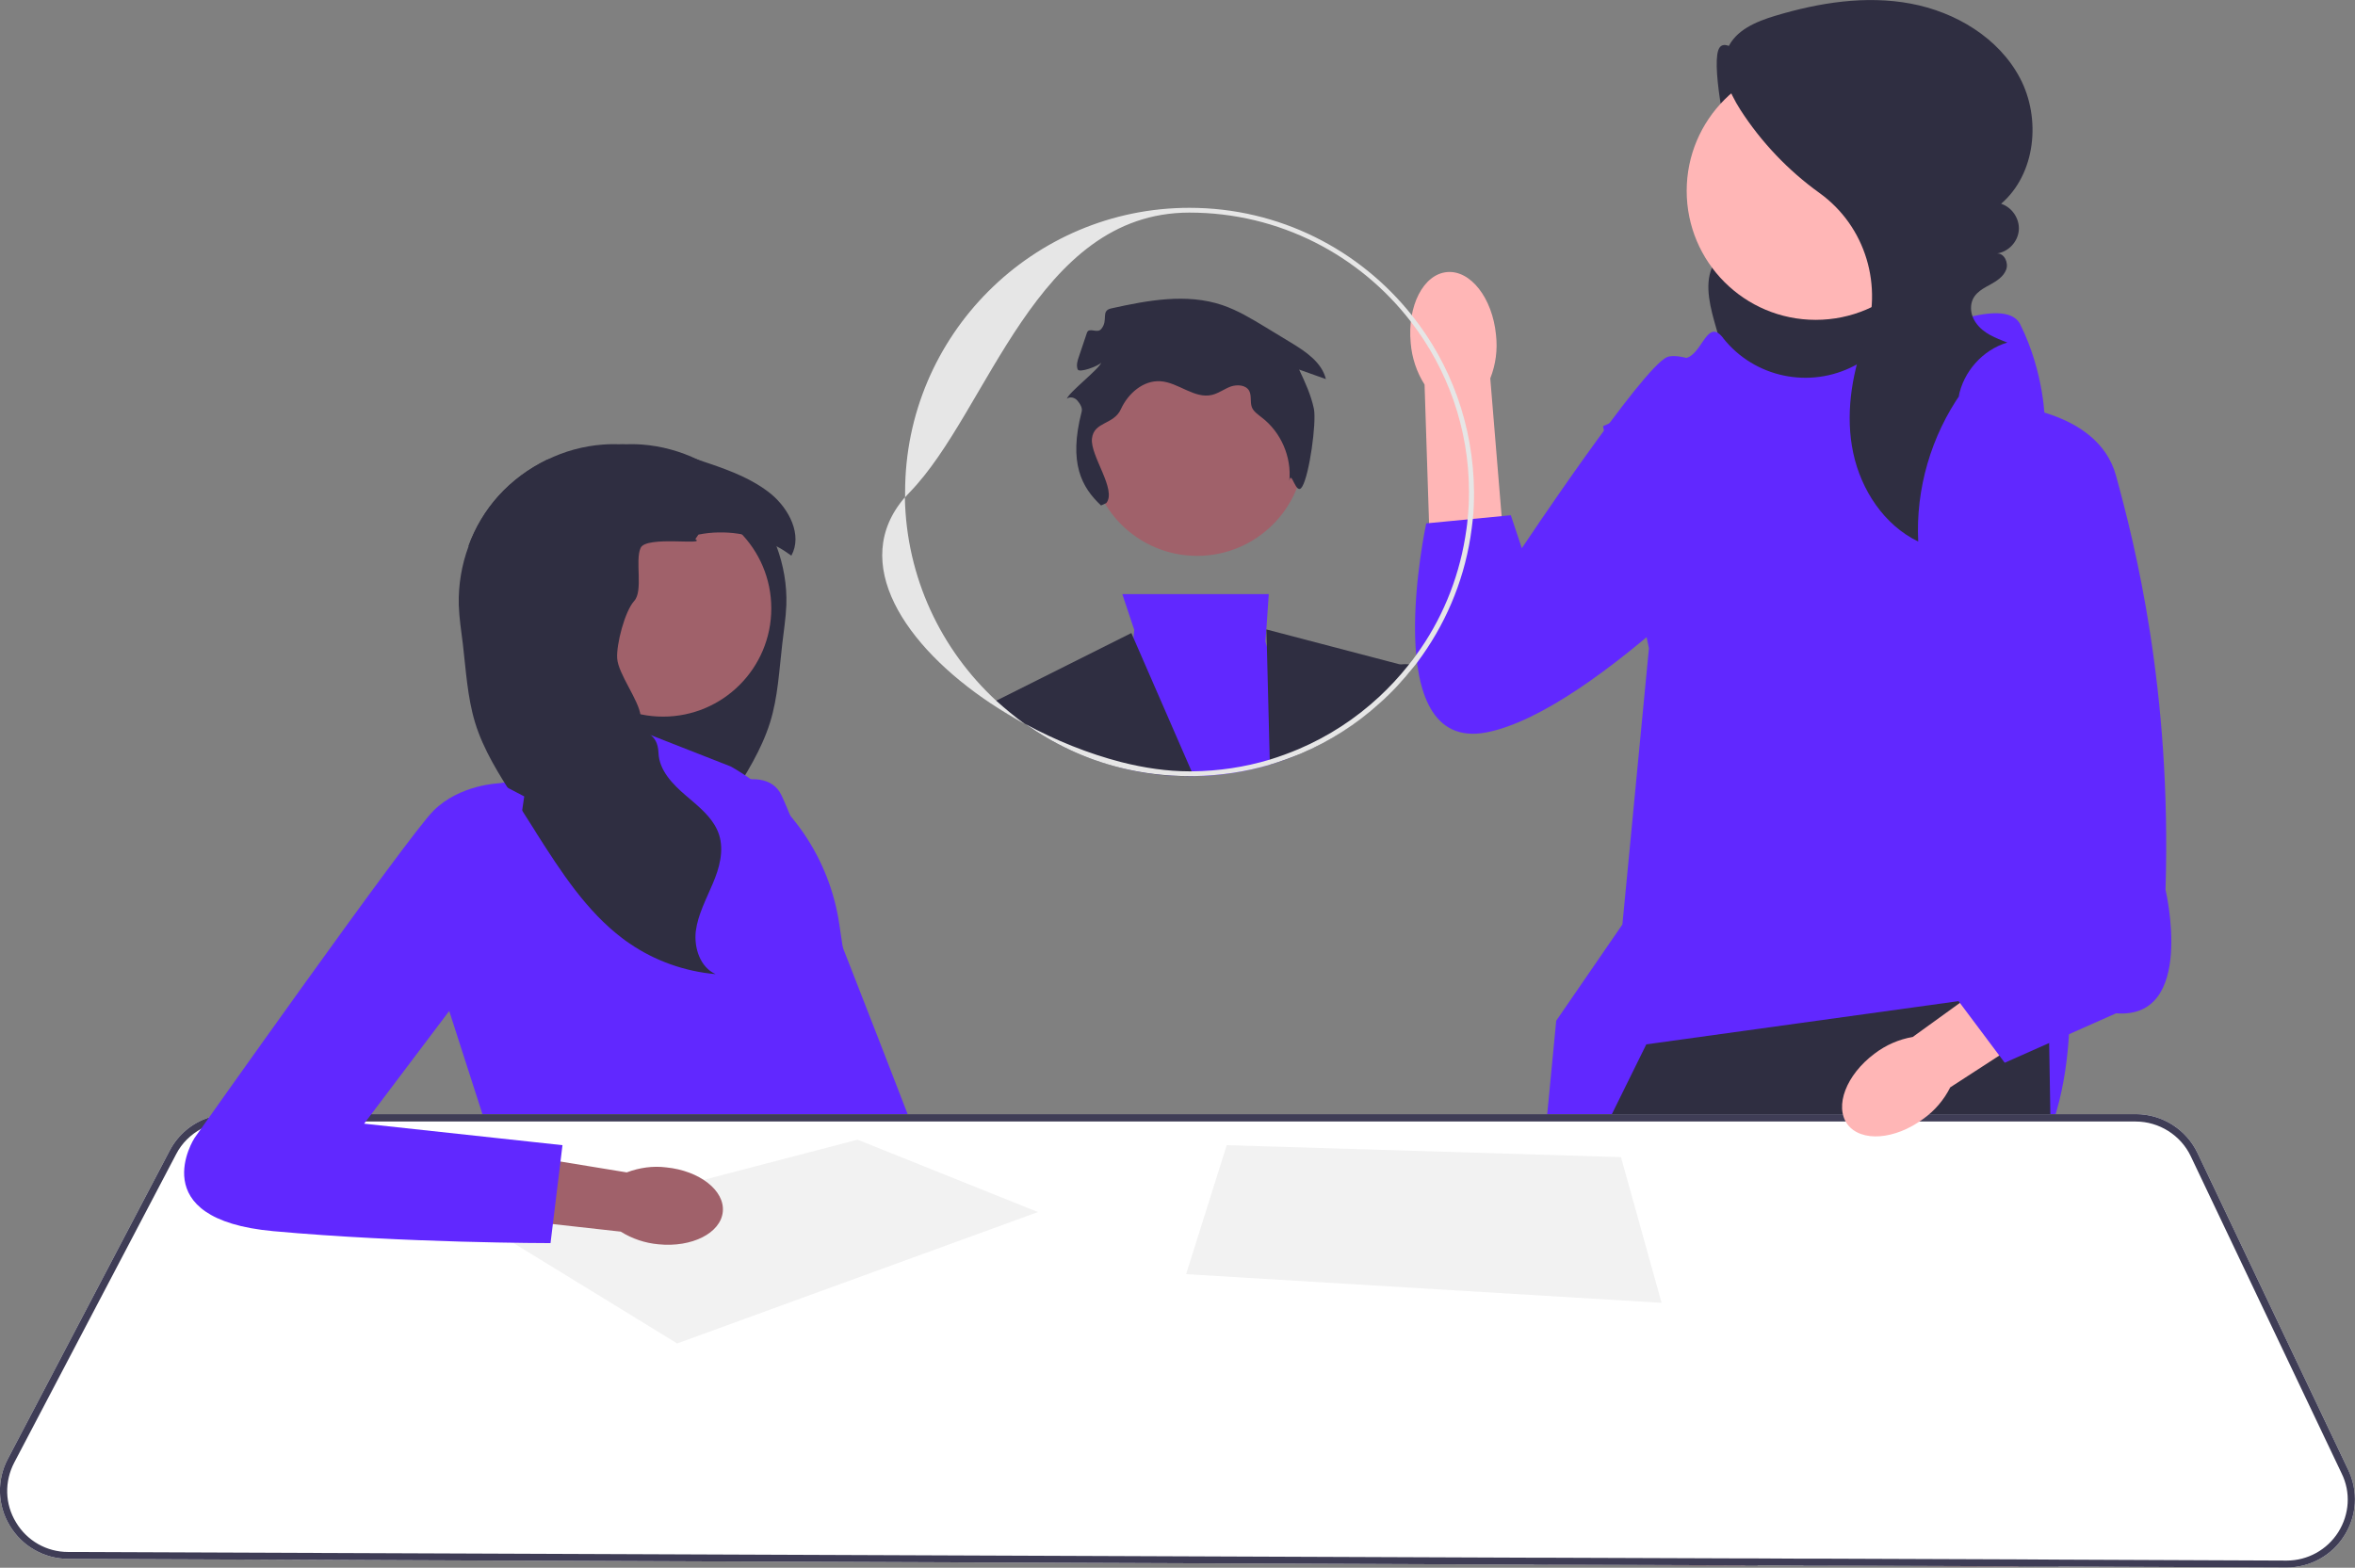 <?xml version="1.0" encoding="utf-8"?>
<!-- Generator: Adobe Illustrator 27.0.1, SVG Export Plug-In . SVG Version: 6.00 Build 0)  -->
<svg version="1.1" id="Layer_1" xmlns="http://www.w3.org/2000/svg" xmlns:xlink="http://www.w3.org/1999/xlink" x="0px" y="0px"
	 viewBox="0 0 985.6 656.3" style="enable-background:new 0 0 985.6 656.3;" xml:space="preserve">
<rect x="0" y="0" width="985.6" height="656.3" fill="#808080" stroke="none"/>
<style type="text/css">
	.st0{fill:#2F2E41;}
	.st1{fill:#FFB6B6;}
	.st2{fill:#6128FF;}
	.st3{fill:#A0616A;}
	.st4{fill:#FFFFFF;}
	.st5{fill:#3F3D56;}
	.st6{fill:#F2F2F2;}
	.st7{fill:#E6E6E6;}
</style>
<path class="st0" d="M741.3,25.4c-7.4,4.2-19.5-12.4-22.2-4.3s3.9,40.8,7.3,48.6c1.7,3.9,4.1,7.5,5.7,11.4s2.5,8.4,1.1,12.4
	c-2.6,6.9-11,9.8-15.2,15.8c-4.9,7.1-2.9,16.7-0.6,25c2,7.2,4,14.4,7.8,20.8c3.8,6.4,9.5,11.9,16.6,14.1c9.1,2.7,18.7-0.5,27.5-4.1
	c8.4-3.5,16.7-7.4,23.8-13s13.1-13.1,15.6-21.8c3.1-11,0.5-22.9-4.9-33s-13.4-18.4-21.7-26.2C768.3,57.7,753.5,45.3,738,34
	L741.3,25.4L741.3,25.4z"/>
<polygon class="st1" points="852,587.2 845,652.8 844.7,655.8 765.1,655.5 764.7,652.5 756.3,592.4 "/>
<path class="st1" d="M730.4,652.4c0,1,0,2,0,3l-82.6-0.3l-0.3-3l-5.1-57.1l85.4-10.3C727.8,584.6,730.6,614.9,730.4,652.4z"/>
<path class="st2" d="M721.2,141.6c13.1,16.5,36.2,21.3,54.9,11.5c26.6-14,63-30.1,69.4-17.3c10.3,20.7,10.3,40.8,10.3,40.8
	l10.3,241.2c0,0,5.2,97.4-59.5,88.8c-64.7-8.6-165.6,27.6-165.6,27.6l10.3-106.9L679,387l11.1-115.6l-19.2-93l23.3-10.3
	c0,0,2.6-18.1,10.3-18.1s9.6-17.4,16.5-8.7C721.1,141.4,721.2,141.5,721.2,141.6L721.2,141.6z"/>
<polygon class="st0" points="861.5,655.9 844.7,655.8 765.1,655.5 754.8,655.5 754.2,652.5 738.2,571.7 735.7,652.4 735.6,655.4 
	730.4,655.4 647.8,655.1 641.9,655 641.9,652 641.5,595 641.2,542.2 641.2,534.2 641.2,534.2 665.9,484.1 673.1,469.4 674.6,466.4 
	689,437.2 819.7,419.1 821.7,418.8 857.2,413.9 857.5,428.4 857.6,436.7 858.1,466.4 858.2,469.4 858.3,472.9 861.5,652.9 "/>
<circle class="st1" cx="759.9" cy="79.9" r="54"/>
<path class="st0" d="M820.8,164.5c-12.6,18-19.1,40.2-18,62.2c-14.3-6.9-23.9-21.6-27.2-37.1s-0.8-31.9,4.5-46.8
	c0.1-0.1,0.1-0.3,0.2-0.4c8-22.5,0.6-47.6-18.8-61.6c-13.1-9.4-24.4-21.3-33.1-34.8c-4.9-7.7-9.1-17.3-5.4-25.6
	C726.3,12.6,735,9,743,6.6c18.3-5.5,37.8-8.6,56.6-5.1s36.9,14.3,45.8,31.2s6.6,40.1-7.9,52.6c4.6,1.5,7.8,6.3,7.4,11.1
	c-0.4,4.8-4.3,9-9.1,9.7c3.1-0.1,4.9,4,3.8,6.8c-1.1,2.9-3.9,4.7-6.6,6.2c-3.9,2.1-8.1,4.3-8.1,9.9c0,2.2,0.8,4.4,2.1,6.2
	c3.1,4.4,8.2,6.3,13.1,8.2c-10.3,3-18.5,12.3-20.4,22.8L820.8,164.5L820.8,164.5z"/>
<g>
	<path id="uuid-949a288c-1385-4c96-9df8-4f861626eeb5-939" class="st1" d="M590.4,143.6c-1.5-15.5,5.3-28.8,15.2-29.7
		c9.8-0.9,19,10.8,20.5,26.3c0.7,6.2-0.1,12.4-2.4,18.2l5.4,65.6l-30.8,1.9l-2.1-64.9C592.9,155.8,590.9,149.8,590.4,143.6
		L590.4,143.6z"/>
	<path class="st2" d="M758.5,174.7c0,0-50.4-29.6-60.8-25.2c-10.4,4.4-60.8,80-60.8,80l-4.6-13.8l-35.4,3.4c0,0-20.8,96.3,25.2,87.5
		c45.9-8.9,121.5-91.9,121.5-91.9L758.5,174.7L758.5,174.7z"/>
</g>
<path class="st2" d="M290.9,334c0,0,28.5-16.7,36.1-1.2s78.5,200,78.5,200l-45.6,8.9L290.9,334z"/>
<path class="st0" d="M228.8,223.8l1.3,1.9c-5,2.9-5.7,10.2-3.4,15.5c2.3,5.3,6.9,9.2,10.8,13.4c3.9,4.2,7.5,9.5,7.1,15.3
	c-0.4,6.5-5.7,11.8-6.4,18.3c-1.1,9.4,7.7,17.7,7.3,27.1c-0.3,7.2-5.9,13-11.4,17.7c-4.3,3.7-9,7.4-11.9,12.1
	c-0.8,1.3-1.5,2.7-2,4.2c-2.2,6.7-0.1,14.1,2.6,20.6c2.8,6.5,6.3,12.9,7.1,19.9c0.9,7-1.8,15.1-8.3,18c12.9-1.1,25.4-5.6,36.1-12.9
	c1-0.7,1.9-1.3,2.8-2c15.1-11.4,25.7-27.8,35.9-43.8c0.8-1.3,1.7-2.6,2.5-4c2.3-3.6,4.5-7.1,6.8-10.7c6.5-10.2,13-20.5,16.6-32
	c3.3-10.6,3.8-21.9,5.1-32.9c0.6-5.4,1.5-10.8,1.7-16.2c0.3-8.4-1.2-16.8-4.1-24.6c-2.9-7.7-7.1-14.9-12.6-21.1
	c-5.6-6.3-12.6-11.4-20.2-15.1c-7.4-3.6-15.4-5.8-23.5-6.4c-2.7-0.2-5.5-0.2-8.2-0.1c-10.8,0.4-21.4,3.2-31.7,6.5
	c-7.6,3.7-14.5,8.8-20.2,15.1c-5.5,6.1-9.8,13.3-12.6,21.1C206,223.3,217.8,221.5,228.8,223.8L228.8,223.8z"/>
<path class="st2" d="M305.9,320.9l-51-20l-1.3,20l-44.7,7l-21,95l19,59l142,4l-5-20c0,0,23-26,9-68l-1.6-10.7
	C347.3,359.3,330.5,334.8,305.9,320.9L305.9,320.9z"/>
<circle class="st3" cx="277.5" cy="254.7" r="45.3"/>
<path class="st0" d="M192,253.3c0.2,5.4,1,10.8,1.7,16.2c1.3,11,1.9,22.3,5.1,32.9c3.5,11.5,10.1,21.9,16.6,32
	c2.3,3.6,4.5,7.1,6.8,10.7c0.8,1.3,1.7,2.6,2.5,4c10.2,16,20.8,32.4,35.9,43.8c0.9,0.7,1.9,1.4,2.8,2c10.6,7.3,23.2,11.8,36.1,12.9
	c-6.5-2.9-9.1-11-8.3-18c0.9-7,4.4-13.4,7.1-19.9c2.8-6.5,4.8-13.8,2.6-20.6c-0.5-1.5-1.2-2.9-2-4.2c-2.9-4.7-7.6-8.4-11.9-12.1
	c-5.5-4.7-11.1-10.5-11.4-17.7c-0.4-9.5-6.5-6.3-7.5-15.7c-0.7-6.5-9.4-17.5-9.8-24c-0.4-5.8,3.2-19.7,7.1-24
	c3.9-4.2,0.3-16.9,2.7-22.2c2.3-5.3,27.9-0.9,22.9-3.7l1.3-1.9c11-2.2,22.8-0.4,32.7,4.9c2.2,1.1,4.2,2.5,6.2,3.9
	c4.7-8.6-0.9-19.5-8.5-25.8c-7.5-6.1-16.6-9.6-25.7-12.7c-1.6-0.5-3.2-1.1-4.7-1.6c-10.3-3.3-21-6.1-31.7-6.5
	c-2.7-0.1-5.5-0.1-8.2,0.1c-8.2,0.6-16.2,2.8-23.5,6.4c-7.6,3.7-14.5,8.8-20.2,15.1c-5.5,6.1-9.8,13.3-12.6,21.1
	C193.2,236.5,191.8,244.9,192,253.3L192,253.3z"/>
<path class="st4" d="M982.8,615.4l-63.1-132.7c-4.7-9.9-14.8-16.3-25.8-16.3H96.3c-3,0-6,0.5-8.8,1.4c-7,2.2-13,7.2-16.5,13.9
	l-67.7,129c-4.7,8.9-4.4,19.4,0.8,28c5.2,8.6,14.3,13.8,24.4,13.9l613.4,2.4l5.9,0l82.6,0.3l5.2,0l19.2,0.1l10.4,0l79.5,0.3
	l16.9,0.1l95.3,0.4h0.1c9.8,0,18.9-5,24.1-13.3C986.4,634.6,987,624.3,982.8,615.4z"/>
<path class="st5" d="M982.8,615.4l-63.1-132.7c-4.7-9.9-14.8-16.3-25.8-16.3H96.3c-3,0-6,0.5-8.8,1.4c-7,2.2-13,7.2-16.5,13.9
	l-67.7,129c-4.7,8.9-4.4,19.4,0.8,28c5.2,8.6,14.3,13.8,24.4,13.9l613.4,2.4l5.9,0l82.6,0.3l5.2,0l19.2,0.1l10.4,0l79.5,0.3
	l16.9,0.1l95.3,0.4h0.1c9.8,0,18.9-5,24.1-13.3C986.4,634.6,987,624.3,982.8,615.4z M978.6,641.4c-4.7,7.4-12.8,11.9-21.6,11.9h-0.1
	l-95.4-0.4l-16.5-0.1l-80.3-0.3l-10.5,0l-18.5-0.1l-5.3,0l-82.8-0.3l-5.7,0l-613.4-2.4c-9,0-17.2-4.7-21.8-12.4
	c-4.7-7.7-4.9-17.1-0.7-25.1l67.7-129c2.4-4.7,6.2-8.3,10.6-10.7c3.6-1.9,7.8-3,12-3h797.5c9.8,0,18.9,5.7,23.1,14.6l63.1,132.7
	C983.9,624.7,983.3,633.9,978.6,641.4z"/>
<polygon class="st6" points="283.4,562.4 434.4,507.4 358.9,477.1 208.4,516.4 "/>
<polygon class="st6" points="513.4,479.4 496.4,533.4 695.4,545.4 678.4,484.4 "/>
<path id="uuid-bc099db1-a2ce-4512-8b55-449b58adbd20-940" class="st3" d="M278.8,488.7c14,1.4,24.6,9.7,23.7,18.6
	s-12.9,15-26.9,13.6c-5.6-0.5-11-2.3-15.8-5.3l-59.2-6.6l3.7-27.7l58,9.5C267.6,488.8,273.3,488,278.8,488.7L278.8,488.7z"/>
<path class="st2" d="M219.4,333.4l-10.5-5.5c0,0-16.5,0.5-27.5,11.5s-100,137-100,137s-22,34,33,39c55,5,116,5,116,5l5-41l-83-9
	l58.1-77L219.4,333.4L219.4,333.4z"/>
<g>
	<g>
		<g>
			<path class="st2" d="M531.4,320.1c-10.1,3-20.8,4.7-31.8,4.8c-0.7,0-1.3,0-1.9,0c-10,0-19.6-1.2-28.9-3.6l0.2-2.4l5.4-51.9
				l0.3-3.3l-5-15H531l-1,14.6l-0.4,5.3l0.5,1.7l13.5,43l0.6,1.9C540.2,317.3,535.9,318.8,531.4,320.1z"/>
			<path class="st0" d="M468.9,321.4c-14.5-3.6-28-9.9-39.9-18.4c-4.9-2.7-9.6-5.5-14.2-8.6l2.2-1.1l56.5-28.3l0.9,2.1l24.3,55.8
				l0.9,2c-0.7,0-1.3,0-1.9,0C487.8,325,478.1,323.8,468.9,321.4z"/>
			<path class="st0" d="M592,278.5c-0.2,0.3-0.5,0.7-0.8,1c-4.2,5.4-8.9,10.3-14,14.9l0-2.7l-0.1-9.8c0,0,4-2.9,9-3.7
				c1.2-0.2,2.4-0.2,3.7-0.1C590.6,278.1,591.3,278.3,592,278.5z"/>
			<path class="st0" d="M577.3,294.4c-9.7,8.7-20.8,15.9-32.9,21.1c-4.2,1.8-8.5,3.3-12.9,4.6l-0.1-2.1l-1.2-47.5l-0.2-7l56.1,14.7
				l3,0.8l2.1,0.6C587,284.9,582.3,289.9,577.3,294.4z"/>
			<circle class="st3" cx="501" cy="187.8" r="44.9"/>
		</g>
		<path class="st7" d="M531.4,318c-10.3,3.1-21.3,4.8-32.6,4.9l0.9,2c11-0.2,21.7-1.8,31.8-4.8L531.4,318z M417,293.4
			c-23.1-21.3-37.7-51.6-38.3-85.2c-23.5,27.2-0.2,62.2,36,86.3c4.5,3,9.3,5.9,14.2,8.6C424.8,300.1,420.8,296.8,417,293.4z
			 M590.9,132c-21.8-27.4-55.4-45-93.1-45c-65.6,0-119,53.4-119,119c0,0.7,0,1.4,0,2.2c0.6-0.7,1.3-1.5,2-2.2
			c33-34,52.5-117,117-117c37.7,0,71.3,17.9,92.7,45.7c15.2,19.7,24.3,44.5,24.3,71.3c0,3.9-0.2,7.7-0.6,11.5c-0.2,2.5-0.6,5-1,7.5
			c-3,18.1-10.1,34.9-20.5,49.2c-0.9,1.3-1.9,2.6-2.9,3.8c-0.2,0.3-0.5,0.6-0.7,0.9c-3.6,4.5-7.6,8.8-11.9,12.8
			c-9.8,9.1-21.1,16.5-33.5,21.8c-4,1.7-8.1,3.2-12.3,4.5c-10.3,3.1-21.3,4.8-32.6,4.9c-0.4,0-0.7,0-1.1,0c-9.1,0-18.8-1.4-28.6-3.9
			c-13.5-3.5-27.3-9-40.1-16c11.9,8.4,25.3,14.8,39.9,18.4c9.2,2.3,18.9,3.5,28.9,3.5c0.6,0,1.3,0,1.9,0c11-0.2,21.7-1.8,31.8-4.8
			c4.4-1.3,8.7-2.9,12.9-4.6c12.2-5.2,23.3-12.3,33-21.1c5.1-4.5,9.7-9.5,14-14.9c0.3-0.3,0.5-0.7,0.8-1c0.3-0.4,0.7-0.9,1-1.3
			c11.3-15.1,19.1-32.9,22.2-52.3c0.4-2.5,0.7-5,1-7.6c0.4-3.7,0.5-7.5,0.5-11.3C616.7,178,607.1,152.3,590.9,132z"/>
	</g>
	<path class="st0" d="M460.8,211.6c-8.1-7.6-13.7-17.7-8.1-39.3c0.4-1.6-0.7-3.3-1.8-4.6c-1.1-1.3-3.1-1.8-4.4-0.8
		c0.9-2.7,13.5-12.4,14.4-15.1c-1.1,1.4-9.3,4.5-9.9,2.8s-0.1-3.5,0.5-5.2l3.4-10.1c0.9-2.5,4.3,0.5,6-1.6c3.1-3.7-0.4-7.6,4.2-8.6
		c15.3-3.4,31.5-6.4,46.4-1.4c6.5,2.2,12.4,5.8,18.2,9.3l10.7,6.5c6.1,3.7,12.8,8.2,14.5,15.2l-11.2-4c2.5,5.3,5,10.7,6.2,16.5
		c1.1,5.8-1.9,27.5-4.9,32.5c-2.6,4.4-4.5-7.5-5.4-2.4c1-10-3.5-20.4-11.5-26.5c-1.6-1.3-3.5-2.5-4.2-4.4c-0.8-2.2,0-4.7-1.1-6.8
		c-1.4-2.5-5-2.7-7.7-1.8c-2.7,1-5,2.8-7.8,3.5c-7.4,1.8-14.1-5.2-21.6-5.7c-7.2-0.5-13.6,5.1-16.6,11.7s-11.3,5.1-12.1,12.3
		c-0.8,7.2,10.5,21.4,6,27L460.8,211.6L460.8,211.6z"/>
</g>
<path id="uuid-cb65f836-e7d9-440e-b153-5c66ba7afb8d-941" class="st1" d="M804.9,468.4c-11.9,8.8-26,9.8-31.7,2.3
	c-5.6-7.6-0.5-20.8,11.3-29.6c4.7-3.6,10.2-6,16-7l50.8-36.7l16.7,24.2l-51.8,33.6C813.6,460.4,809.7,465,804.9,468.4z"/>
<path class="st2" d="M836.9,169.4c0,0,41,1.3,48.7,29.8c7.8,28.5,23.3,89.1,20.7,173.3c0,0,12.9,54.3-20.7,51.7l-46.6,20.7l-31-41.4
	l25.9-31L836.9,169.4L836.9,169.4z"/>
</svg>
